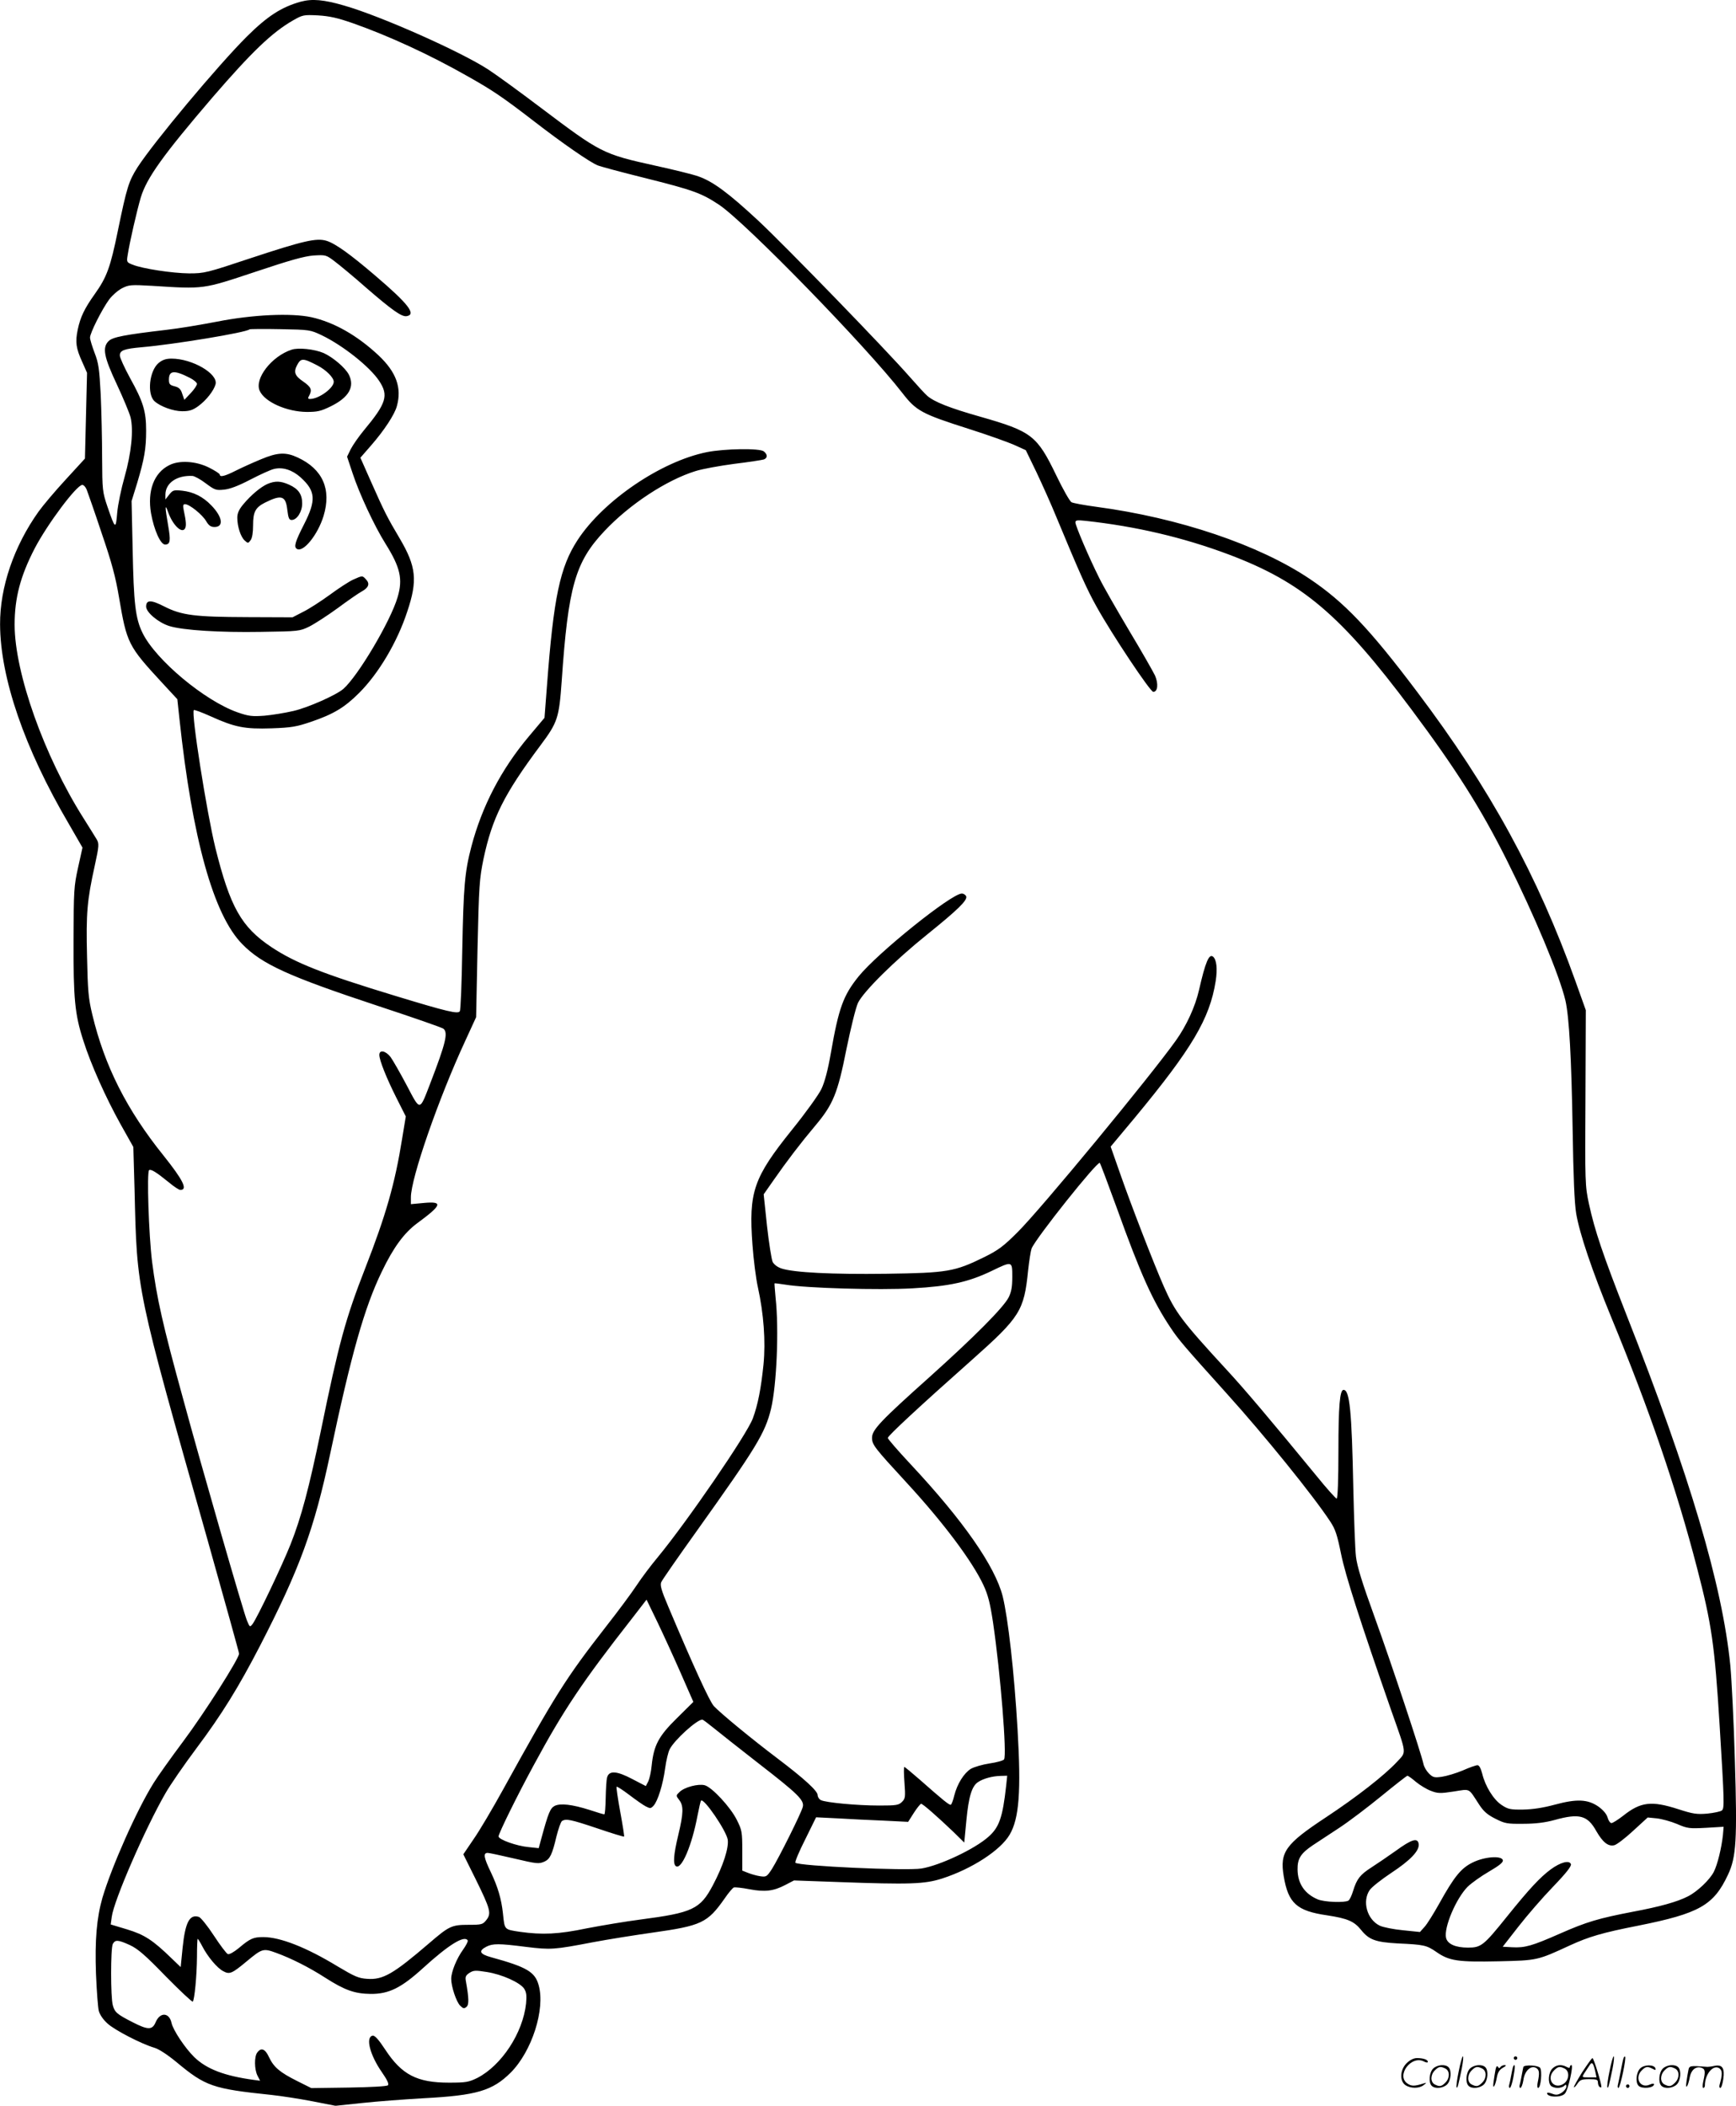 <svg version="1.0" xmlns="http://www.w3.org/2000/svg"
  viewBox="0 0 990.097 1200.641"
 preserveAspectRatio="xMidYMid meet">
<g transform="translate(-0.657,1200.479) scale(0.1,-0.1)"
fill="#000000" stroke="none">
<path d="M1721 11995 c-110 -31 -189 -82 -307 -199 -167 -167 -529 -600 -623
-745 -50 -79 -61 -113 -112 -361 -43 -210 -63 -265 -132 -362 -60 -84 -82
-132 -97 -202 -15 -72 -10 -107 26 -186 l27 -61 -6 -245 -6 -244 -110 -120
c-61 -66 -130 -148 -155 -183 -140 -197 -220 -430 -219 -642 1 -305 139 -707
391 -1136 l79 -137 -25 -113 c-24 -108 -25 -131 -26 -414 -1 -335 7 -423 56
-574 43 -136 128 -325 212 -476 l73 -130 7 -245 c14 -586 7 -549 417 -1998 98
-349 179 -639 179 -646 0 -28 -196 -336 -317 -498 -71 -95 -148 -203 -170
-239 -96 -153 -239 -476 -292 -654 -33 -115 -44 -242 -37 -435 4 -96 11 -191
16 -211 6 -22 26 -51 50 -72 41 -38 195 -117 267 -138 25 -7 74 -39 125 -81
167 -139 207 -153 543 -188 55 -6 160 -22 232 -36 l133 -26 152 16 c84 9 241
21 348 27 306 16 395 43 499 146 121 121 198 361 160 498 -21 77 -68 104 -271
160 -66 18 -74 36 -28 60 37 19 71 19 228 -1 140 -17 158 -16 382 27 85 16
236 40 335 54 283 40 316 55 415 196 21 31 45 59 52 62 8 2 47 -2 88 -10 89
-17 138 -11 205 24 l50 26 250 -9 c411 -15 495 -12 595 20 170 55 333 161 385
250 54 92 66 246 45 601 -19 325 -54 634 -85 759 -44 171 -224 430 -524 751
-72 77 -131 145 -131 151 0 12 181 180 482 447 272 242 295 278 318 506 6 56
15 113 20 127 23 58 377 502 389 488 4 -5 47 -119 96 -254 138 -384 206 -534
310 -689 44 -66 75 -102 319 -373 214 -237 494 -583 589 -728 30 -45 40 -77
62 -185 25 -123 108 -382 287 -895 90 -255 87 -231 31 -292 -71 -76 -227 -198
-404 -315 -232 -153 -264 -198 -241 -336 26 -154 74 -198 248 -223 117 -18
154 -34 194 -84 44 -55 82 -69 207 -76 152 -7 165 -10 222 -49 73 -51 123 -58
355 -53 221 5 221 5 407 91 107 49 184 72 388 112 350 70 431 116 513 291 47
100 53 197 39 654 -6 212 -18 455 -26 540 -45 454 -230 1080 -593 2000 -134
342 -180 478 -213 630 -22 102 -23 120 -20 605 l2 500 -59 165 c-216 603 -487
1099 -903 1650 -271 360 -417 513 -614 645 -288 193 -743 347 -1215 410 -68 9
-132 21 -142 26 -10 5 -49 74 -87 153 -110 228 -140 251 -434 335 -173 49
-262 84 -302 119 -11 9 -56 58 -99 107 -140 160 -707 744 -864 891 -170 158
-259 224 -342 253 -30 11 -140 38 -245 61 -303 67 -311 72 -660 335 -115 87
-247 183 -293 213 -158 103 -613 305 -822 365 -117 34 -183 40 -249 22z m302
-124 c201 -71 432 -177 647 -299 146 -82 202 -120 380 -257 167 -129 322 -236
365 -253 17 -7 136 -39 265 -71 280 -70 327 -87 428 -154 152 -102 838 -806
1045 -1073 79 -102 110 -119 377 -204 107 -34 225 -76 261 -92 l66 -30 61
-126 c33 -70 84 -183 112 -252 133 -320 174 -413 231 -515 89 -160 306 -485
323 -485 26 0 30 47 10 93 -11 23 -77 139 -148 257 -70 118 -148 253 -171 301
-56 111 -135 296 -135 315 0 13 10 14 58 9 285 -31 556 -94 817 -192 419 -158
638 -343 1042 -884 254 -340 395 -563 543 -858 160 -320 301 -658 335 -802 21
-95 34 -319 41 -745 4 -256 10 -408 20 -468 19 -114 91 -327 200 -592 219
-530 372 -977 489 -1428 84 -322 101 -442 129 -896 27 -439 28 -476 13 -488
-7 -6 -45 -14 -83 -18 -60 -5 -81 -2 -165 25 -154 50 -216 42 -316 -38 -29
-22 -58 -41 -66 -41 -7 0 -17 14 -22 32 -6 21 -26 43 -52 62 -61 42 -123 45
-249 11 -67 -18 -125 -27 -181 -28 -72 -1 -86 2 -122 26 -47 31 -94 108 -111
179 -8 30 -17 48 -27 48 -8 0 -46 -13 -84 -30 -38 -16 -92 -32 -119 -36 -43
-6 -51 -4 -74 19 -14 14 -28 38 -31 54 -12 58 -181 568 -277 833 -73 201 -102
295 -108 350 -5 41 -11 215 -15 385 -9 451 -21 565 -56 565 -21 0 -29 -93 -29
-347 0 -166 -4 -273 -10 -273 -5 0 -58 59 -117 132 -262 319 -409 493 -510
602 -257 279 -294 329 -359 476 -58 132 -187 465 -250 646 l-53 151 137 164
c327 395 428 565 462 780 11 71 5 122 -15 139 -23 19 -44 -32 -80 -190 -22
-96 -72 -204 -132 -288 -146 -205 -770 -961 -902 -1092 -81 -81 -110 -103
-191 -143 -169 -83 -209 -90 -560 -95 -310 -4 -525 7 -596 30 -24 8 -43 23
-51 38 -6 14 -21 106 -32 205 l-19 180 56 80 c75 108 156 214 237 310 103 122
129 185 179 438 25 121 53 236 66 264 32 65 207 239 395 390 175 141 230 195
222 217 -4 9 -15 16 -25 16 -59 0 -481 -339 -589 -473 -87 -108 -113 -179
-158 -437 -17 -98 -35 -165 -54 -205 -16 -33 -90 -136 -166 -230 -222 -276
-249 -356 -227 -657 6 -84 20 -194 31 -243 33 -150 45 -308 32 -440 -14 -137
-32 -230 -61 -308 -35 -93 -373 -586 -542 -791 -37 -44 -92 -117 -121 -161
-29 -44 -107 -149 -173 -233 -232 -298 -288 -387 -589 -932 -59 -107 -134
-234 -167 -281 l-59 -87 71 -143 c84 -171 90 -194 60 -232 -20 -25 -26 -27
-101 -27 -97 0 -111 -7 -226 -106 -203 -174 -262 -209 -353 -202 -49 3 -72 14
-168 71 -179 109 -328 167 -424 167 -57 0 -75 -8 -140 -63 -27 -22 -53 -37
-62 -34 -8 3 -44 51 -80 106 -36 55 -74 102 -85 106 -53 17 -78 -30 -93 -176
l-11 -110 -51 49 c-108 105 -156 136 -255 166 l-93 28 6 44 c12 93 190 502
305 702 27 48 108 165 179 260 143 191 239 346 361 582 226 438 310 666 401
1097 120 568 195 833 294 1037 66 138 128 222 203 277 140 103 148 125 38 115
l-75 -7 0 39 c0 109 158 564 310 892 l62 135 8 390 c8 362 11 399 34 512 50
235 117 369 325 648 98 131 106 156 121 365 37 541 77 680 244 857 145 154
355 291 520 342 38 12 137 30 220 41 83 10 159 22 169 25 22 9 22 28 0 46 -22
19 -222 16 -324 -4 -261 -52 -591 -276 -738 -501 -101 -155 -137 -326 -175
-832 l-14 -182 -90 -107 c-157 -187 -266 -396 -327 -627 -38 -145 -45 -228
-52 -590 -3 -185 -9 -342 -14 -349 -10 -17 -70 -3 -366 87 -415 126 -572 188
-709 279 -171 114 -235 228 -319 565 -50 205 -139 770 -123 786 3 3 46 -13 95
-35 139 -63 195 -74 348 -69 114 4 142 9 225 37 129 44 192 82 275 165 111
111 217 289 274 463 60 178 52 257 -43 418 -70 118 -88 153 -162 320 l-62 140
61 70 c75 86 134 176 147 224 29 105 -3 194 -105 290 -122 114 -253 188 -382
217 -116 25 -335 15 -538 -25 -88 -17 -218 -39 -290 -47 -238 -28 -306 -41
-329 -64 -37 -37 -27 -90 47 -247 36 -77 71 -161 78 -187 18 -73 5 -203 -34
-341 -19 -66 -38 -158 -42 -204 -8 -97 -11 -95 -56 36 -28 83 -29 94 -30 277
0 105 -4 268 -8 361 -8 147 -12 179 -35 238 -14 37 -26 76 -26 87 0 26 68 161
109 217 17 23 50 52 73 64 40 20 50 21 173 14 297 -19 287 -20 585 79 200 67
282 90 335 94 69 4 71 4 121 -34 29 -22 109 -88 178 -149 149 -129 203 -167
231 -163 58 9 12 69 -178 231 -145 124 -229 184 -279 199 -57 17 -131 0 -431
-99 -252 -84 -265 -87 -352 -87 -96 1 -268 27 -323 50 -33 13 -34 15 -27 56
11 72 52 250 74 325 33 112 128 244 410 573 223 258 338 369 458 438 56 32 61
33 143 29 66 -4 112 -14 203 -46z m-183 -1777 c123 -59 276 -181 329 -261 55
-83 42 -127 -88 -283 -29 -35 -62 -83 -74 -106 l-21 -43 32 -96 c38 -115 123
-298 187 -400 85 -136 100 -202 69 -306 -40 -136 -225 -448 -309 -522 -40 -35
-202 -107 -285 -126 -47 -11 -121 -23 -165 -27 -71 -5 -90 -3 -153 19 -187 65
-467 299 -542 452 -41 83 -51 167 -57 481 l-6 272 32 103 c41 138 51 195 51
299 0 110 -17 165 -91 298 -32 59 -59 117 -59 130 0 29 24 38 125 47 185 16
597 84 615 102 3 2 81 3 175 1 167 -3 171 -4 235 -34z m-1339 -881 c6 -16 45
-126 85 -247 58 -169 80 -252 99 -365 45 -265 52 -279 246 -489 l87 -94 12
-112 c73 -681 194 -1118 358 -1284 112 -115 264 -184 775 -353 197 -65 365
-123 373 -130 27 -23 13 -81 -75 -310 -63 -163 -56 -162 -135 -12 -37 70 -79
143 -92 161 -28 36 -64 43 -64 12 0 -30 41 -133 99 -248 l52 -103 -21 -127
c-41 -257 -93 -437 -210 -737 -114 -292 -151 -429 -254 -931 -67 -324 -111
-490 -172 -644 -48 -121 -191 -421 -217 -455 -15 -19 -16 -19 -32 20 -18 41
-260 880 -363 1260 -118 428 -151 577 -178 785 -19 152 -31 514 -17 523 11 7
40 -11 113 -70 28 -24 58 -43 65 -43 44 0 16 56 -95 195 -211 262 -337 512
-407 805 -22 91 -26 136 -30 331 -6 246 0 319 44 518 25 114 25 126 11 150 -8
14 -43 69 -76 122 -223 352 -392 827 -392 1102 0 153 33 277 114 434 73 140
240 363 272 363 8 0 19 -12 25 -27z m5279 -4488 c0 -57 -5 -86 -21 -118 -30
-58 -194 -223 -449 -452 -282 -252 -330 -303 -330 -348 0 -40 14 -57 199 -258
209 -227 372 -445 436 -581 27 -58 38 -102 55 -213 43 -293 80 -757 63 -782
-5 -7 -42 -17 -83 -23 -40 -6 -88 -20 -107 -31 -39 -25 -77 -85 -94 -152 -6
-26 -15 -49 -19 -52 -8 -5 -43 24 -177 142 -46 40 -85 73 -89 73 -3 0 -3 -40
1 -89 6 -82 5 -91 -14 -110 -19 -19 -33 -21 -130 -21 -126 0 -306 17 -333 31
-10 5 -18 18 -18 28 0 24 -75 93 -231 211 -143 108 -322 255 -361 297 -24 25
-119 233 -260 567 -40 94 -48 123 -40 140 5 12 96 143 202 291 341 478 390
558 424 697 32 135 46 451 26 633 -4 44 -7 81 -6 82 1 2 29 -2 62 -7 118 -20
533 -32 725 -21 211 12 318 35 453 100 116 56 116 56 116 -34z m-1890 -2262
l71 -162 -94 -93 c-105 -103 -132 -155 -144 -272 -3 -33 -12 -73 -19 -88 l-14
-27 -77 40 c-89 47 -133 50 -144 9 -4 -14 -7 -67 -8 -117 -1 -51 -4 -93 -8
-93 -5 0 -42 11 -84 25 -101 32 -167 39 -199 23 -25 -13 -36 -39 -75 -182
l-16 -59 -57 6 c-68 6 -172 43 -172 61 0 17 108 236 201 407 170 315 280 478
558 833 l85 110 63 -130 c34 -71 94 -202 133 -291z m187 -311 c32 -26 147
-117 255 -201 226 -175 263 -211 253 -249 -8 -34 -138 -294 -176 -354 -29 -44
-32 -46 -67 -41 -20 3 -52 12 -69 19 l-33 13 0 114 c0 107 -2 117 -31 175 -36
73 -143 188 -184 198 -37 9 -114 -11 -142 -38 -22 -21 -22 -21 -3 -46 26 -33
25 -75 -5 -200 -27 -113 -31 -167 -13 -178 32 -20 91 119 123 290 9 44 17 82
20 84 16 16 143 -170 152 -222 7 -47 -26 -150 -85 -261 -72 -136 -115 -156
-413 -195 -85 -11 -222 -34 -305 -50 -163 -34 -254 -38 -382 -20 -91 14 -87
10 -97 105 -9 83 -29 151 -70 237 -39 81 -44 108 -17 108 9 0 73 -14 142 -30
141 -33 149 -34 183 -19 30 14 43 40 67 142 11 44 25 84 32 89 23 14 49 9 201
-42 82 -28 151 -49 153 -47 2 2 -8 65 -22 141 -14 76 -23 140 -21 143 3 3 35
-18 72 -46 37 -28 79 -58 95 -66 25 -13 29 -12 44 4 24 26 54 122 66 213 6 45
18 94 26 109 27 53 155 169 186 169 4 0 33 -22 65 -48z m1668 -329 c-20 -182
-40 -238 -102 -292 -79 -70 -277 -163 -381 -180 -87 -14 -701 14 -719 33 -4 4
21 64 56 133 l62 126 122 -6 c67 -4 185 -10 263 -13 l140 -7 33 52 c18 28 37
51 41 51 10 0 96 -76 186 -162 l60 -59 12 125 c13 136 31 197 67 220 30 20 82
34 128 35 l38 1 -6 -57z m2337 22 c23 -19 61 -42 85 -51 39 -15 53 -16 130 -4
98 15 82 23 146 -75 25 -38 46 -57 92 -80 55 -28 68 -30 160 -29 69 0 125 7
179 22 141 39 187 26 237 -64 37 -64 68 -89 103 -80 13 3 62 40 107 82 l83 76
51 -5 c28 -3 80 -17 116 -32 60 -26 71 -27 165 -22 l101 6 -4 -47 c-8 -74 -31
-169 -52 -210 -23 -45 -94 -113 -148 -140 -60 -31 -161 -59 -311 -87 -198 -38
-266 -58 -418 -125 -159 -70 -200 -82 -273 -78 l-54 3 89 114 c49 63 138 166
198 228 77 80 106 118 102 129 -9 24 -59 11 -115 -30 -61 -45 -124 -113 -248
-267 -135 -168 -149 -179 -224 -179 -71 0 -116 20 -125 55 -14 58 57 226 124
293 21 20 75 59 120 85 60 35 82 53 80 65 -6 28 -105 21 -173 -13 -65 -32
-104 -79 -190 -234 -32 -57 -69 -117 -84 -133 l-26 -29 -97 10 c-53 5 -113 17
-132 26 -73 35 -102 140 -57 204 12 17 67 60 121 96 111 73 162 127 158 165
-5 39 -40 28 -132 -39 -45 -32 -107 -74 -138 -94 -64 -41 -83 -65 -104 -133
-8 -27 -20 -52 -27 -56 -21 -13 -136 -9 -175 7 -75 32 -114 90 -115 170 -1 62
18 92 86 138 29 19 97 64 152 100 55 36 163 118 240 181 77 63 144 115 148
116 5 0 27 -16 49 -35z m-6922 -937 c31 -60 86 -126 121 -143 35 -19 49 -13
134 58 87 72 93 74 167 47 85 -31 187 -82 280 -142 111 -71 168 -91 258 -92
104 -1 175 34 300 148 145 132 235 188 254 157 3 -5 -9 -28 -26 -52 -37 -51
-68 -127 -68 -167 0 -44 29 -131 51 -153 17 -17 23 -18 36 -7 15 12 14 49 -3
145 -5 26 -2 34 20 49 24 15 35 15 99 5 88 -14 189 -60 213 -95 13 -21 15 -39
11 -84 -18 -169 -140 -354 -278 -425 -49 -24 -65 -27 -162 -27 -182 0 -269 45
-363 188 -38 58 -60 82 -72 80 -42 -8 -16 -110 53 -209 30 -43 41 -67 34 -74
-6 -6 -97 -11 -224 -13 l-213 -3 -80 40 c-100 50 -134 79 -161 136 -22 48 -45
57 -67 27 -18 -23 -17 -96 1 -132 l15 -29 -38 5 c-166 23 -266 61 -337 129
-53 52 -121 154 -130 195 -13 61 -66 64 -91 4 -19 -45 -44 -44 -132 1 -88 45
-101 56 -112 96 -13 45 -13 325 0 350 14 25 30 24 98 -7 45 -21 88 -58 204
-178 81 -82 150 -147 154 -144 10 11 23 146 24 256 0 56 2 102 4 102 2 0 14
-19 26 -42z M1670 10011 c-114 -37 -214 -166 -182 -235 28 -63 154 -119 268
-120 60 0 80 4 137 32 104 51 138 112 103 181 -21 40 -91 99 -144 123 -52 22
-143 32 -182 19z m147 -90 c49 -25 93 -69 93 -93 0 -36 -85 -98 -135 -98 -12
0 -14 4 -5 19 18 34 11 49 -35 81 -47 32 -55 53 -34 93 22 41 33 41 116 -2z
M911 9935 c-53 -45 -67 -178 -23 -218 33 -30 107 -57 158 -57 40 0 59 6 90 28
47 34 90 89 100 126 15 60 -133 146 -251 146 -32 0 -52 -7 -74 -25z m179 -85
c22 -11 40 -27 40 -34 0 -8 -16 -32 -36 -53 l-36 -38 -12 34 c-8 27 -19 37
-43 43 -28 7 -33 13 -33 38 0 53 30 56 120 10z M1495 9386 c-44 -18 -108 -47
-142 -64 -63 -32 -93 -40 -93 -23 0 5 -28 23 -62 40 -74 37 -170 43 -227 13
-86 -43 -125 -146 -103 -274 17 -95 54 -178 80 -178 30 0 33 21 17 112 -18
103 -18 125 0 74 26 -74 77 -124 96 -96 9 14 8 39 -7 108 -5 25 -3 32 8 32 25
0 98 -59 120 -96 15 -26 27 -34 48 -34 54 0 46 57 -18 123 -48 50 -102 77
-167 84 -48 5 -53 3 -73 -22 l-22 -28 0 27 c0 67 66 112 155 107 11 -1 45 -19
75 -42 51 -38 59 -41 104 -36 33 3 81 21 150 57 56 29 117 57 136 61 50 12
104 -6 151 -48 86 -78 90 -130 19 -269 -50 -98 -59 -128 -40 -139 36 -22 119
80 152 188 46 152 -5 267 -147 333 -68 32 -115 30 -210 -10z M1531 9245 c-39
-18 -92 -62 -138 -117 -24 -29 -33 -50 -33 -75 0 -50 19 -109 42 -130 19 -17
20 -17 34 2 9 12 14 44 14 85 0 76 13 101 68 129 94 47 118 39 127 -40 6 -48
10 -59 25 -59 30 0 60 47 60 94 0 52 -21 83 -74 107 -49 22 -80 23 -125 4z
M2021 8700 c-24 -11 -84 -50 -134 -87 -51 -37 -119 -81 -152 -97 l-60 -31
-255 1 c-302 1 -377 10 -477 61 -76 39 -103 38 -103 -1 0 -33 71 -92 133 -111
79 -24 287 -37 522 -33 216 3 221 4 275 30 30 15 103 62 162 105 58 43 120 86
137 95 40 22 48 44 26 68 -22 24 -20 24 -74 0z M8326 194 c-10 -47 -15 -88
-12 -91 5 -6 9 7 30 110 7 37 10 67 6 67 -4 0 -15 -39 -24 -86z M8640 270 c0
-5 5 -10 10 -10 6 0 10 5 10 10 0 6 -4 10 -10 10 -5 0 -10 -4 -10 -10z M9186
194 c-10 -47 -15 -88 -12 -91 5 -6 9 7 30 110 7 37 10 67 6 67 -4 0 -15 -39
-24 -86z M9266 269 c-3 -8 -10 -41 -16 -74 -6 -33 -14 -68 -16 -77 -3 -10 -1
-18 3 -18 10 0 46 171 38 178 -2 3 -7 -1 -9 -9z M8029 241 c-38 -38 -41 -101
-7 -125 29 -20 79 -20 104 0 18 14 18 15 1 10 -53 -17 -69 -17 -92 -2 -69 45
21 166 94 126 12 -6 21 -7 21 -1 0 12 -25 21 -62 21 -19 0 -39 -10 -59 -29z
M9030 189 c-28 -45 -49 -83 -47 -85 2 -3 12 7 21 21 14 21 24 25 66 25 43 0
50 -3 50 -19 0 -11 5 -23 10 -26 6 -3 10 -3 10 1 0 20 -44 164 -51 164 -4 0
-30 -37 -59 -81z m75 4 l7 -33 -42 0 c-42 0 -42 0 -28 23 8 12 21 32 29 44 15
25 22 18 34 -34z M8180 210 c-22 -22 -27 -79 -8 -98 19 -19 66 -14 88 8 22 22
27 79 8 98 -19 19 -66 14 -88 -8z m71 0 c25 -14 25 -54 -1 -80 -23 -23 -33
-24 -61 -10 -25 14 -25 54 1 80 23 23 33 24 61 10z M8390 210 c-22 -22 -27
-79 -8 -98 19 -19 66 -14 88 8 22 22 27 79 8 98 -19 19 -66 14 -88 -8z m71 0
c25 -14 25 -54 -1 -80 -23 -23 -33 -24 -61 -10 -25 14 -25 54 1 80 23 23 33
24 61 10z M8536 204 c-3 -16 -8 -47 -11 -69 -8 -51 10 -26 19 27 5 27 15 42
34 53 18 10 22 14 10 15 -9 0 -20 -5 -24 -11 -5 -8 -9 -8 -14 1 -5 8 -10 3
-14 -16z M8637 223 c-2 -4 -7 -26 -11 -48 -4 -22 -9 -48 -12 -57 -3 -10 -1
-18 4 -18 4 0 14 28 20 62 11 58 10 81 -1 61z M8695 220 c-1 -3 -5 -23 -9 -45
-4 -22 -9 -48 -12 -57 -3 -10 -1 -18 4 -18 5 0 13 20 17 45 7 53 44 87 74 68
17 -11 19 -28 8 -80 -4 -18 -3 -33 2 -33 16 0 24 99 11 115 -12 14 -87 18 -95
5z M8860 210 c-22 -22 -27 -79 -8 -98 7 -7 24 -12 38 -12 14 0 31 5 38 12 9 9
12 8 12 -5 0 -9 -12 -24 -26 -34 -21 -13 -32 -15 -55 -6 -16 6 -29 8 -29 3 0
-24 81 -27 102 -2 18 19 50 162 37 162 -5 0 -9 -5 -9 -10 0 -7 -6 -7 -19 0
-30 16 -59 12 -81 -10z m71 0 c29 -16 25 -65 -6 -86 -56 -37 -103 28 -55 76
23 23 33 24 61 10z M9361 211 c-23 -23 -28 -80 -9 -99 19 -19 88 -13 88 9 0 5
-11 4 -24 -2 -54 -25 -89 38 -46 81 23 23 33 24 62 9 16 -9 19 -8 16 3 -8 22
-64 22 -87 -1z M9490 210 c-22 -22 -27 -79 -8 -98 19 -19 66 -14 88 8 22 22
27 79 8 98 -19 19 -66 14 -88 -8z m71 0 c25 -14 25 -54 -1 -80 -23 -23 -33
-24 -61 -10 -25 14 -25 54 1 80 23 23 33 24 61 10z M9636 201 c-3 -14 -8 -44
-11 -66 -8 -51 10 -26 19 27 8 41 35 63 66 53 22 -7 24 -21 11 -77 -5 -22 -5
-38 0 -38 5 0 9 6 9 13 0 68 51 125 85 97 15 -13 15 -35 -1 -92 -3 -10 -1 -18
4 -18 6 0 13 23 17 50 9 63 -5 84 -49 76 -17 -4 -35 -6 -41 -6 -101 8 -104 7
-109 -19z M9280 110 c0 -5 5 -10 10 -10 6 0 10 5 10 10 0 6 -4 10 -10 10 -5 0
-10 -4 -10 -10z"/>
</g>
</svg>
